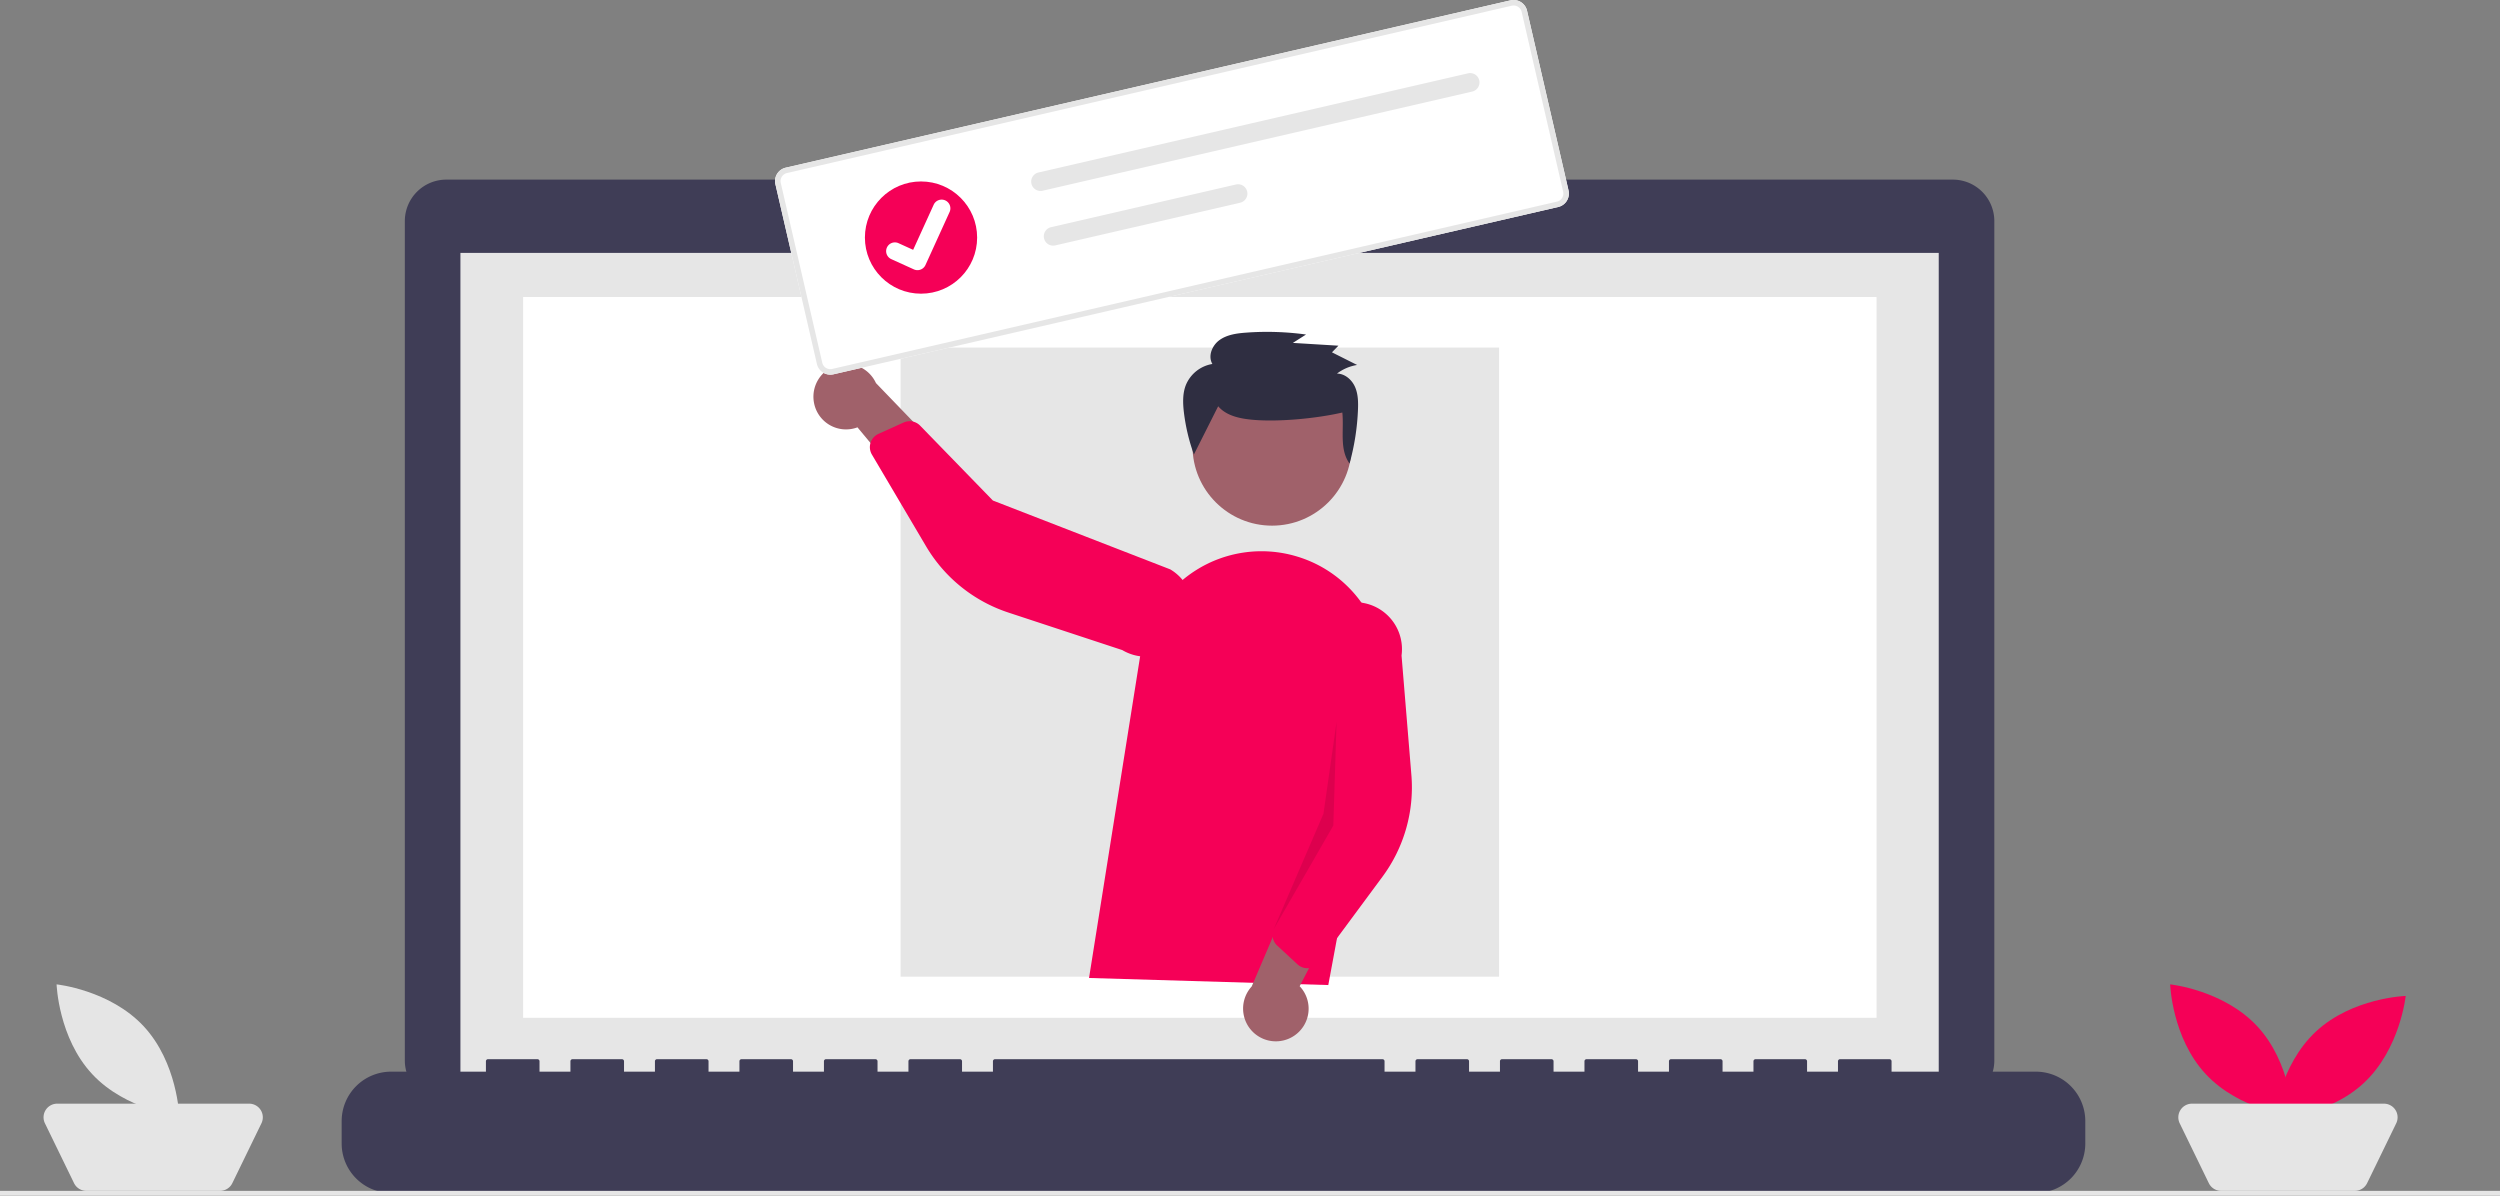 <svg xmlns:xlink="http://www.w3.org/1999/xlink" viewBox="0 0 1061 507.397" height="507.397" width="1061" data-name="Layer 1" xmlns="http://www.w3.org/2000/svg"><rect x="0" y="0" width="1061" height="507.397" fill="#808080" stroke="none"/><path fill="#3f3d56" transform="translate(-69.5 -196.301)" d="M898.293,272.533H638.123v-5.362H520.152v5.362H258.91a17.6,17.6,0,0,0-17.6,17.6h0v356.25a17.6,17.6,0,0,0,17.6,17.6H898.293a17.6,17.6,0,0,0,17.6-17.6v-356.252A17.6,17.6,0,0,0,898.293,272.533Z" data-name="Path 765" id="f8c762bc-b7e7-4c8e-b73e-f411c620c2bd-60"></path><rect fill="#e6e6e6" height="353.913" width="627.391" y="107.332" x="195.406" data-name="Rectangle 125" id="febd0196-f53d-4e2b-8506-d3dc9ab4b723"></rect><rect fill="#fff" height="305.913" width="574.391" y="126.048" x="222.013" data-name="Rectangle 130" id="a687e43e-dc25-402c-aff7-aaf80cd82cec"></rect><circle fill="#f50057" r="6.435" cy="91.246" cx="508.565" data-name="Ellipse 120" id="fb392c0f-c18b-4dca-9f8d-a13ba02e8cd8"></circle><path fill="#3f3d56" transform="translate(-69.5 -196.301)" d="M933.507,651.112H872.278v-4.412a.875.875,0,0,0-.875-.875H850.41a.875.875,0,0,0-.875.875h0v4.412h-13.12v-4.412a.875.875,0,0,0-.875-.875H814.547a.875.875,0,0,0-.875.875h0v4.412h-13.12v-4.412a.875.875,0,0,0-.875-.875H778.684a.875.875,0,0,0-.875.875h0v4.412h-13.12v-4.412a.875.875,0,0,0-.875-.875H742.822a.875.875,0,0,0-.875.875h0v4.412H728.826v-4.412a.875.875,0,0,0-.875-.875H706.959a.875.875,0,0,0-.875.875h0v4.412H692.963v-4.412a.875.875,0,0,0-.875-.875H671.1a.875.875,0,0,0-.875.875h0v4.412H657.1v-4.412a.875.875,0,0,0-.875-.875H491.781a.875.875,0,0,0-.875.875h0v4.412h-13.12v-4.412a.875.875,0,0,0-.875-.875H455.918a.875.875,0,0,0-.875.875h0v4.412h-13.12v-4.412a.875.875,0,0,0-.875-.875H420.056a.875.875,0,0,0-.875.875h0v4.412H406.06v-4.412a.875.875,0,0,0-.875-.875H384.193a.875.875,0,0,0-.875.875h0v4.412H370.2v-4.412a.875.875,0,0,0-.875-.875H348.33a.875.875,0,0,0-.875.875h0v4.412h-13.12v-4.412a.875.875,0,0,0-.875-.875H312.467a.875.875,0,0,0-.875.875h0v4.412h-13.12v-4.412a.875.875,0,0,0-.875-.875H276.6a.875.875,0,0,0-.875.875h0v4.412H235.493a20.993,20.993,0,0,0-20.993,20.993v9.492a20.993,20.993,0,0,0,20.993,20.993H933.507a20.993,20.993,0,0,0,20.993-20.992v-9.492a20.993,20.993,0,0,0-20.993-20.993Z" data-name="Path 766" id="a3b325e1-b438-4eea-a78d-99975bd1014d-61"></path><rect fill="#e6e6e6" height="267" width="254" y="147.504" x="382.209" data-name="Rectangle 126" id="e8772b6c-5a9b-4fa1-81c9-662ac65893c6"></rect><rect fill="#e6e6e6" height="2" width="1061" y="505.397" data-name="Rectangle 128" id="a87049f2-d9c9-408d-98dd-ac42069ee321"></rect><path fill="#f50057" transform="translate(-69.5 -196.301)" d="M1027.457,631.834c14.376,15.426,15.119,38.1,15.119,38.1s-22.565-2.338-36.941-17.764-15.119-38.1-15.119-38.1S1013.081,616.408,1027.457,631.834Z" data-name="Path 776" id="b307d008-1640-4a06-af2e-4466e39d32c3-62"></path><path fill="#f50057" transform="translate(-69.5 -196.301)" d="M1072.714,655.913c-15.426,14.376-38.1,15.119-38.1,15.119s2.338-22.565,17.764-36.941,38.1-15.119,38.1-15.119S1088.141,641.537,1072.714,655.913Z" data-name="Path 777" id="e6bb151c-e5ac-48bf-b05a-35e8b71544cc-63"></path><path fill="#e5e5e5" transform="translate(-69.5 -196.301)" d="M1068.88,701.698h-56.739a5.8,5.8,0,0,1-5.219-3.265l-12.353-25.393a5.8,5.8,0,0,1,5.219-8.342h81.446a5.8,5.8,0,0,1,5.219,8.342l-12.353,25.394a5.8,5.8,0,0,1-5.219,3.265Z" data-name="Path 778" id="e2659c84-c871-46e0-a841-faed920e56d0-64"></path><path fill="#e5e5e5" transform="translate(-69.5 -196.301)" d="M130.457,631.834c14.376,15.426,15.119,38.1,15.119,38.1s-22.565-2.338-36.941-17.764-15.119-38.1-15.119-38.1S116.081,616.408,130.457,631.834Z" data-name="Path 779" id="b4ca1fea-0850-4eee-815e-097d11075e0d-65"></path><path fill="#e5e5e5" transform="translate(-69.5 -196.301)" d="M162.88,701.698H106.141a5.8,5.8,0,0,1-5.219-3.265l-12.353-25.393a5.8,5.8,0,0,1,5.219-8.342h81.446a5.8,5.8,0,0,1,5.219,8.342L168.1,698.434a5.8,5.8,0,0,1-5.219,3.265Z" data-name="Path 780" id="f6595469-42b3-4592-aaf8-acdcc6d1b7a1-66"></path><circle fill="#a0616a" r="33.757" cy="189.33" cx="539.856" data-name="Ellipse 127" id="b9fa2d1d-eaff-4f39-9574-6fdb852a47dd"></circle><path fill="#f50057" transform="translate(-69.5 -196.301)" d="M531.686,611.356l21.8-137.237a52.032,52.032,0,0,1,65.979-41.781h0a51.875,51.875,0,0,1,36.561,59.46l-22.8,122.559Z" data-name="Path 803" id="a3ede095-a03b-477f-a348-b0bb518c525f-67"></path><path fill="#a0616a" transform="translate(-69.5 -196.301)" d="M618.676,635.911a13.821,13.821,0,0,0,2.4-21.056l22.535-43.639-25.378,2.708-17.509,41.026a13.9,13.9,0,0,0,17.951,20.962Z" data-name="Path 804" id="a14f3686-8e71-4892-a260-94847064fbe5-68"></path><path fill="#f50057" transform="translate(-69.5 -196.301)" d="M623.502,607.158a6.193,6.193,0,0,1-3.335-1.582l-8.622-7.967a6.205,6.205,0,0,1-1.5-6.946l17.232-40.845-2.445-80.705a19.924,19.924,0,1,1,39.483,5.386h0l4.18,50.733a63.737,63.737,0,0,1-12.284,43.152l-26.873,36.329a6.191,6.191,0,0,1-4.391,2.479A6.121,6.121,0,0,1,623.502,607.158Z" data-name="Path 805" id="aefe090c-eadc-4acf-b060-d0ae14889076-69"></path><path fill="#a0616a" transform="translate(-69.5 -196.301)" d="M414.959,367.24a13.821,13.821,0,0,0,18.453,10.421l31.4,37.766,7.4-24.426-30.952-32.119a13.9,13.9,0,0,0-26.3,8.358Z" data-name="Path 806" id="b24d83c7-6fd4-4d89-b0e2-e143511102b2-70"></path><path fill="#f50057" transform="translate(-69.5 -196.301)" d="M439.556,382.894a6.194,6.194,0,0,1,2.757-2.454l10.7-4.833a6.205,6.205,0,0,1,6.982,1.327l30.894,31.793,75.272,29.215a19.924,19.924,0,1,1-20.354,34.258h0l-48.347-15.932a63.737,63.737,0,0,1-34.948-28.137l-22.976-38.91a6.192,6.192,0,0,1-.571-5.01,6.126,6.126,0,0,1,.594-1.316Z" data-name="Path 807" id="a479cb15-9c48-424e-90d4-4868fd6ffd90-71"></path><path style="isolation:isolate" opacity="0.1" transform="translate(-69.5 -196.301)" d="M636.737,502.685l-1.374,43.981-25.319,44,21.141-49.03Z" data-name="Path 808" id="fbb91ec3-afe3-4815-be57-4aca5997223d-72"></path><path fill="#2f2e41" transform="translate(-69.5 -196.301)" d="M586.495,368.712c3.482,4.121,9.374,5.283,14.81,5.76,11.039.968,27.091-.6,37.879-3.093.77,7.463-1.329,15.509,3.066,21.648a100.499,100.499,0,0,0,3.571-22.783c.133-3.3.081-6.724-1.262-9.758s-4.272-5.609-7.645-5.636a19.161,19.161,0,0,1,8.547-3.654l-10.68-5.367,2.743-2.816-19.336-1.183,5.6-3.558a121.439,121.439,0,0,0-25.441-.8c-3.94.29-8.06.845-11.252,3.128s-5.037,6.82-3.055,10.172a14.77,14.77,0,0,0-11.256,8.931c-1.423,3.608-1.293,7.616-.854,11.461a81.234,81.234,0,0,0,4.26,18.02" data-name="Path 696" id="b3c0f84b-28f9-45ec-afed-9c3bdf0aec76-73"></path><path fill="#fff" transform="translate(-69.5 -196.301)" d="M730.805,284.145,423.207,355.16a5.853,5.853,0,0,1-7.011-4.381L398.58,274.477a5.853,5.853,0,0,1,4.381-7.011l307.598-71.015a5.853,5.853,0,0,1,7.011,4.381l17.616,76.302A5.853,5.853,0,0,1,730.805,284.145Z" data-name="Path 138" id="a138b9cb-cdfc-4f68-9e32-04b91bb430b4-74"></path><path fill="#e6e6e6" transform="translate(-69.5 -196.301)" d="M730.805,284.145,423.207,355.16a5.853,5.853,0,0,1-7.011-4.381L398.58,274.477a5.853,5.853,0,0,1,4.381-7.011l307.598-71.015a5.853,5.853,0,0,1,7.011,4.381l17.616,76.302A5.853,5.853,0,0,1,730.805,284.145ZM403.487,269.745a3.512,3.512,0,0,0-2.629,4.207l17.616,76.302a3.511,3.511,0,0,0,4.207,2.629L730.279,281.868a3.511,3.511,0,0,0,2.629-4.207l-17.616-76.303a3.511,3.511,0,0,0-4.207-2.629Z" data-name="Path 138" id="ae469d8c-20b4-445b-a76f-3c35ff3d2f47-75"></path><path fill="#e6e6e6" transform="translate(-69.5 -196.301)" d="M510.221,269.509a3.969,3.969,0,1,0,1.772,7.738l.013-.003,182.312-42.09a3.969,3.969,0,0,0-1.786-7.735Z" data-name="Path 139" id="b1e356c5-36d3-4e1f-8361-52645d018384-76"></path><path fill="#e6e6e6" transform="translate(-69.5 -196.301)" d="M515.578,292.713a3.969,3.969,0,1,0,1.772,7.738l.013-.003,78.449-18.111a3.969,3.969,0,0,0-1.772-7.738l-.013.003Z" data-name="Path 140" id="f47b3ab2-4a63-40b6-b578-ee0e1882dc1b-77"></path><g data-name="Group 45" id="ebccd953-b296-4a3a-b6cb-ab9b47d83c6a"><circle fill="#f50057" r="23.814" cy="100.823" cx="390.881" data-name="Ellipse 18" id="f502afc0-c552-46f8-b839-9472032a2f9d"></circle><path fill="#fff" transform="translate(-69.5 -196.301)" d="M459.711,310.862a3.689,3.689,0,0,1-2.328-.22l-.046-.02-9.582-4.35a3.716,3.716,0,1,1,3.077-6.766l6.209,2.827,8.711-19.14a3.713,3.713,0,0,1,4.917-1.841h0l-.052.125.055-.126a3.717,3.717,0,0,1,1.84,4.918l-10.245,22.516a3.715,3.715,0,0,1-2.553,2.075Z" data-name="Path 395" id="e70683fc-6315-4eed-926a-207d48de8bbe-78"></path></g></svg>